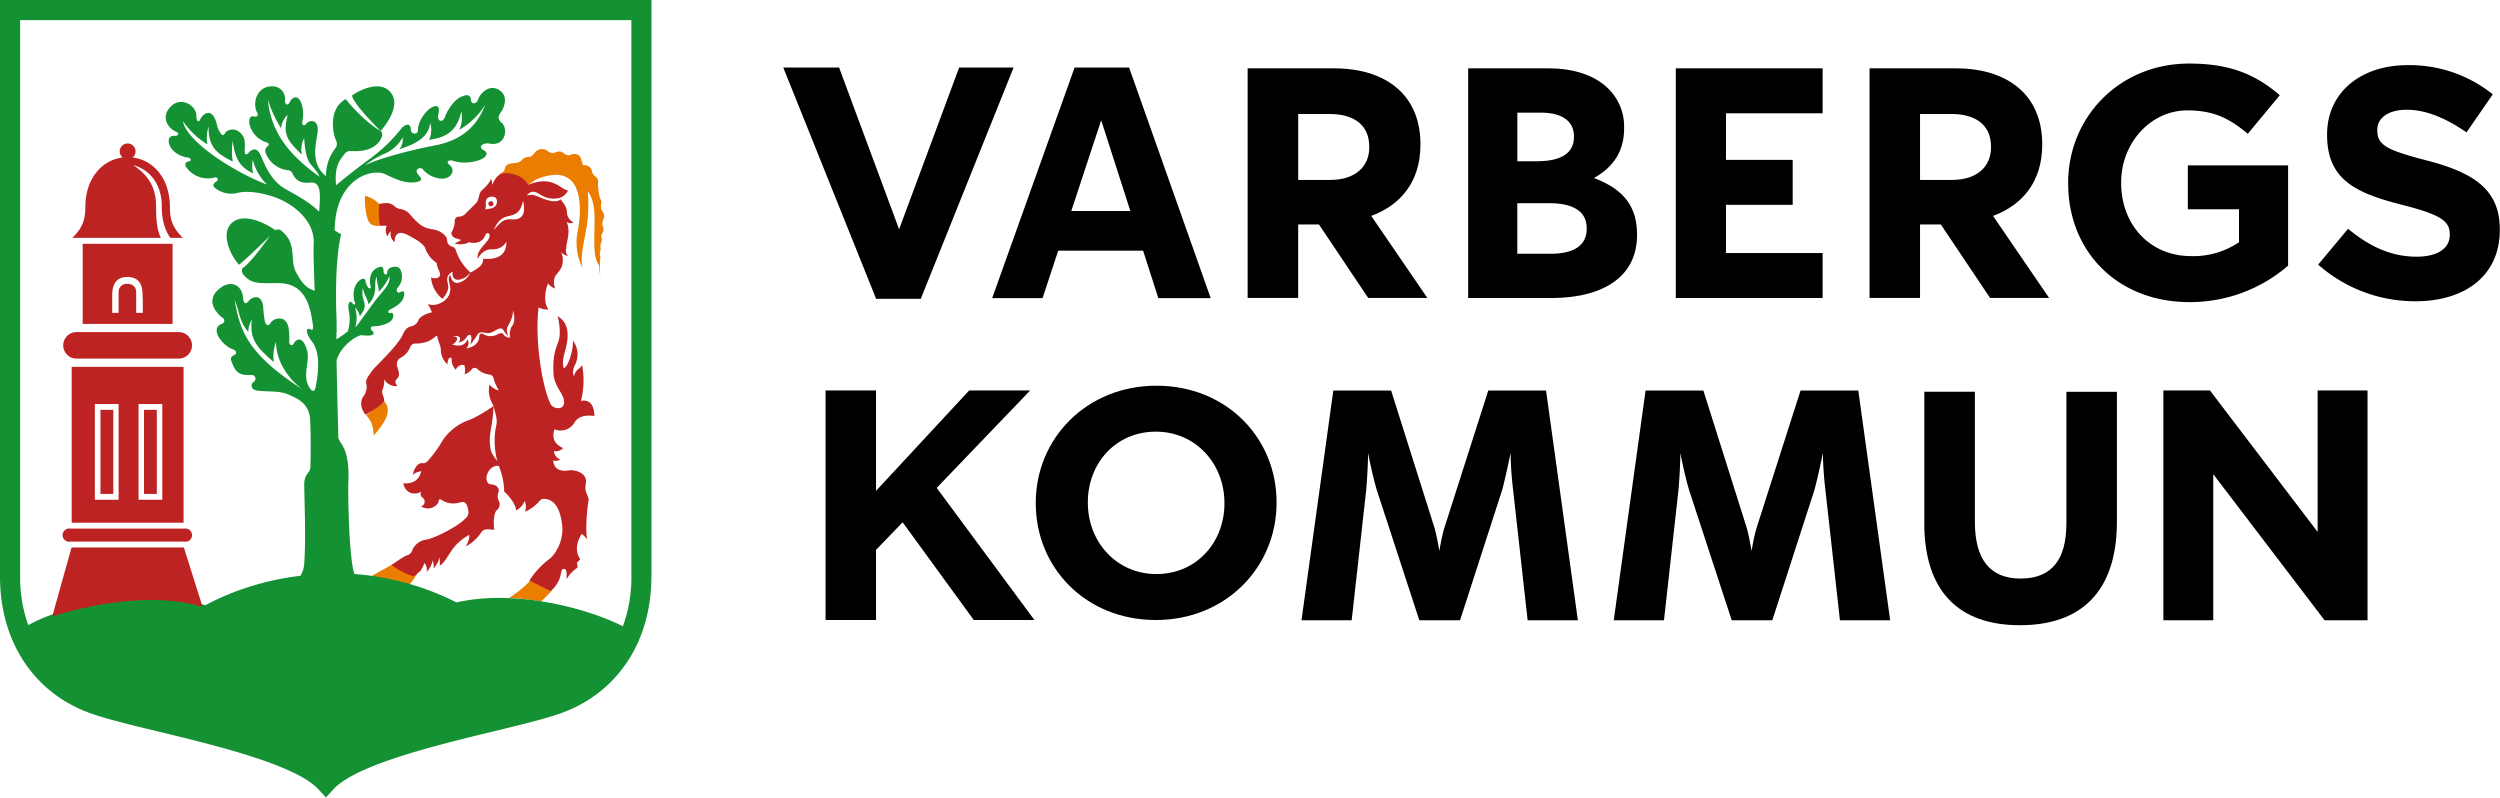 <svg id="Layer_1" data-name="Layer 1" xmlns="http://www.w3.org/2000/svg" viewBox="0 0 754.02 240.56"><defs><style>.cls-1{fill:#eb7d00;}.cls-2{fill:#149132;}.cls-3{fill:#be2323;}</style></defs><title>VK_logotyp_liggande</title><path d="M693.6,488.55H678.45l-4.36-39.11a109.39,109.39,0,0,1-.79-11.39c-0.2,1-1.19,6-2.47,11l-12.77,39.5H645.78l-12.87-39.41c-1.39-4.85-2.37-9.9-2.58-11.09,0,0.6-.1,6-0.59,11.39l-4.36,39.11H610.24l9.6-69.3h17.43l13.17,41.68c0.69,2.67,1.29,6.14,1.39,6.73a61.07,61.07,0,0,1,1.39-6.63l13.36-41.78H684Z" transform="translate(-217.7 -301.47)"/><path d="M787.79,488.55H772.64l-4.36-39.11a110,110,0,0,1-.79-11.39c-0.2,1-1.19,6-2.48,11l-12.77,39.5H740L727.1,449.14c-1.39-4.85-2.38-9.9-2.58-11.09,0,0.6-.1,6-0.6,11.39l-4.35,39.11H704.42l9.6-69.3h17.43l13.16,41.68c0.69,2.67,1.29,6.14,1.39,6.73a63,63,0,0,1,1.39-6.63l13.37-41.78h17.42Z" transform="translate(-217.7 -301.47)"/><path d="M798.09,459.23v-39.6h15.25v39.21c0,11.29,4.5,17.13,13.8,17.13s13.8-5.64,13.8-16.63v-39.7h15.24v39.11c0,21-10.63,31.29-29.25,31.29s-28.85-10.4-28.85-30.79" transform="translate(-217.7 -301.47)"/><polygon points="652.49 117.77 666.54 117.77 699.02 160.44 699.02 117.77 714.07 117.77 714.07 187.07 701.1 187.07 667.54 143.02 667.54 187.07 652.49 187.07 652.49 117.77"/><polygon points="249 117.77 264.22 117.77 264.22 148.04 292.31 117.77 310.7 117.77 282.52 147.15 311.99 187 293.7 187 272.24 157.53 264.22 165.84 264.22 187 249 187 249 117.77"/><path d="M587,453.33v-0.19c0-11.72-8.59-21.48-20.7-21.48s-20.5,9.56-20.5,21.28v0.2c0,11.71,8.59,21.47,20.7,21.47S587,465,587,453.33m-56.91,0v-0.19c0-19.43,15.33-35.34,36.41-35.34s36.22,15.71,36.22,35.14v0.2c0,19.43-15.33,35.33-36.41,35.33s-36.21-15.71-36.21-35.14" transform="translate(-217.7 -301.47)"/><path d="M685.47,378c6.73,0,10.79-2.38,10.79-7.52v-0.2c0-4.65-3.47-7.52-11.29-7.52h-9.64V378h10.14Zm-4.06-27.91c6.73,0,11-2.18,11-7.32v-0.2c0-4.55-3.56-7.12-10-7.12h-7.07v14.65h6.08Zm-20.93-28h24.19c7.92,0,14.15,2.18,18.11,6.13A15.89,15.89,0,0,1,707.54,340v0.2c0,7.82-4.15,12.18-9.1,14.95,8,3.07,13,7.72,13,17v0.2c0,12.67-10.29,19-25.93,19h-25V322.08Z" transform="translate(-217.7 -301.47)"/><path d="M916.89,381.26l9-10.78c6.24,5.14,12.77,8.41,20.68,8.41,6.24,0,10-2.47,10-6.53v-0.2c0-3.86-2.37-5.84-14-8.81-14-3.56-23-7.42-23-21.17V342c0-12.57,10.09-20.88,24.24-20.88a40.1,40.1,0,0,1,25.73,8.8l-7.92,11.48c-6.14-4.25-12.17-6.83-18-6.83s-8.91,2.67-8.91,6v0.2c0,4.55,3,6,14.95,9.1,14.05,3.66,22,8.71,22,20.78v0.2c0,13.76-10.49,21.48-25.43,21.48a44.07,44.07,0,0,1-29.39-11.09" transform="translate(-217.7 -301.47)"/><polygon points="236.24 20.36 253.07 20.36 271.18 69.15 289.29 20.36 305.71 20.36 277.71 90.13 264.25 90.13 236.24 20.36"/><path d="M619,355.73c7.42,0,11.68-4,11.68-9.79v-0.2c0-6.53-4.55-9.89-12-9.89h-9.43v19.89H619Zm-25-33.65h26c8.81,0,15.64,2.47,20.19,7,3.86,3.86,5.93,9.31,5.93,15.84v0.2c0,11.18-6,18.21-14.84,21.47l16.92,24.74H630.36l-14.85-22.16h-6.27v22.16H594V322.08Z" transform="translate(-217.7 -301.47)"/><path d="M806.53,355.73c7.42,0,11.68-4,11.68-9.79v-0.2c0-6.53-4.55-9.89-12-9.89H796.8v19.89h9.73Zm-25-33.65h26c8.81,0,15.64,2.47,20.19,7,3.86,3.86,5.93,9.31,5.93,15.84v0.2c0,11.18-6,18.21-14.84,21.47l16.92,24.74H817.92l-14.85-22.16H796.8v22.16H781.57V322.08Z" transform="translate(-217.7 -301.47)"/><path d="M540.81,365.1h17.81l-8.79-27.36Zm1-43.26h16.44l24.6,69.54H567.06l-4.59-14.3H536.86l-4.71,14.3h-15.2Z" transform="translate(-217.7 -301.47)"/><polygon points="505.43 20.61 549.72 20.61 549.72 34.17 520.57 34.17 520.57 48.22 540.69 48.22 540.69 61.78 520.57 61.78 520.57 76.32 549.72 76.32 549.72 89.88 505.43 89.88 505.43 20.61"/><path d="M841.47,356.83v-0.19c0-19.79,15.42-36,36.49-36,12.53,0,20.09,3.37,27.34,9.54l-9.64,11.64c-5.37-4.48-10.15-7.06-18.2-7.06-11.14,0-20,9.85-20,21.68v0.2c0,12.73,8.75,22.07,21.08,22.07A24.44,24.44,0,0,0,893,374.53v-9.94H877.57V351.36h30.24v30.23a45.23,45.23,0,0,1-29.74,11c-21.68,0-36.59-15.21-36.59-35.8" transform="translate(-217.7 -301.47)"/><path class="cls-1" d="M329.64,369.13a4.26,4.26,0,0,0,2.58.44c0-2.35-.28-4.61-0.17-6.59a9.16,9.16,0,0,0-4.26-2.46,21,21,0,0,0,.69,6.68A3.55,3.55,0,0,0,329.64,369.13Z" transform="translate(-217.7 -301.47)"/><path class="cls-1" d="M399.84,367.25a2.24,2.24,0,0,0-.32-1.88,3.4,3.4,0,0,0-.2-0.32,2.55,2.55,0,0,1-.37-1.43,2.22,2.22,0,0,1,.08-0.69,1.93,1.93,0,0,0-.17-1.32l-0.27-.53a24.34,24.34,0,0,1-.53-4,2.81,2.81,0,0,1,0-.32,2,2,0,0,0-.3-1.6,2.1,2.1,0,0,0-.53-0.49,2.29,2.29,0,0,1-.9-1.22,3.74,3.74,0,0,1-.14-0.55,1.84,1.84,0,0,0-.8-1.16,2.49,2.49,0,0,0-1.64-.46h-0.21c-0.22-.73-0.45-1.46-0.71-2.18a1.69,1.69,0,0,0-1.19-1.09,2.67,2.67,0,0,0-1.81.14,1.52,1.52,0,0,1-1.37,0,2.93,2.93,0,0,1-.83-0.54,2,2,0,0,0-1.59-.41,2.08,2.08,0,0,0-.94.32,2.2,2.2,0,0,1-1.76-.2,2.14,2.14,0,0,1-.46-0.27,2.54,2.54,0,0,0-2.63-.43,2.82,2.82,0,0,0-1,.61,1.35,1.35,0,0,0-.18.22,3.93,3.93,0,0,1-1,1.07,2.07,2.07,0,0,1-.76.27,2.57,2.57,0,0,0-1.84.6c-0.07.07-.53,0.54-0.72,0.67a3.14,3.14,0,0,1-1.47.55,7,7,0,0,0-1,.12,2.81,2.81,0,0,0-2,.83,0.88,0.88,0,0,0-.22.38,4.82,4.82,0,0,1-.21.75,1.37,1.37,0,0,1-.42.65,5.1,5.1,0,0,0-1,.67,4.8,4.8,0,0,0-.37.48,5.8,5.8,0,0,1,4.82-.32,7.27,7.27,0,0,1,4.13,3.1l2.27-1.63c14.69-6.1,14,8.77,12.66,15.6a16.81,16.81,0,0,0,.91,9.79c0.18,0.46.37,0.91,0.59,1.36-0.79-3.56.24-7,1.18-12.41a42.72,42.72,0,0,0,.41-10c0-.27,0-0.53-0.06-0.8,3,4,1.76,9.86,2,16.64,0.09,2.3.35,4.19,1.33,5.54,0.13,0.18.28,2.91,0.44,3.07a26.59,26.59,0,0,1,0-4.87c0-.15,0-0.29,0-0.42a2.3,2.3,0,0,0-.07-0.6,2.08,2.08,0,0,1,0-1.09,2.19,2.19,0,0,0,.14-1.28c0-.06,0-0.12,0-0.18a1.74,1.74,0,0,1,.05-0.82c0-.17.11-0.3,0.16-0.44a2.51,2.51,0,0,0,.11-1.56,1.28,1.28,0,0,1-.08-0.46,2,2,0,0,1,.35-1l0.15-.2a2,2,0,0,0-.1-1.88,1.44,1.44,0,0,1-.07-0.38,3.39,3.39,0,0,1,.17-1.29C399.7,367.66,399.77,367.46,399.84,367.25Z" transform="translate(-217.7 -301.47)"/><path class="cls-1" d="M334.61,425.74a4.11,4.11,0,0,0-.94-3.16c0-.16-5.4,4.28-5.6,4l0.08,0.09,0,0c1.79,2.18,2.08,3.24,2.27,6.19C333,429.82,334.44,427.66,334.61,425.74Z" transform="translate(-217.7 -301.47)"/><path class="cls-1" d="M329.6,475.3c1,0.22,2.33.59,3.31,0.86l0.53,0.16c2.32,0.69,4.64,1.41,7,2.33a19.77,19.77,0,0,0,3-4.08,12.64,12.64,0,0,1-7-3.12S332,474,329.6,475.3Z" transform="translate(-217.7 -301.47)"/><path class="cls-1" d="M377.15,477.14a42.49,42.49,0,0,1-5.91,4.71c1,0,2.17.07,3.21,0.15h0c2.14,0.19,4.25.53,6.47,0.83a33,33,0,0,0,3.26-3.34c-2.23-.73-6.7-2.91-6.72-2.92Z" transform="translate(-217.7 -301.47)"/><path class="cls-2" d="M414.19,475.43v-174H217.7V475.41c0,19.13,9.77,34.37,26.12,40.76,4.66,1.83,12.52,3.74,21.62,5.94,17.54,4.25,41.55,10.06,48.34,17.47L316,542h0l2.24-2.45c6.78-7.41,30.76-13.23,48.27-17.48,9.07-2.2,16.91-4.1,21.56-5.93,16.34-6.39,26.1-21.63,26.1-40.75h0Zm-6.06,0a42.8,42.8,0,0,1-2.57,14.94c-10.69-5.48-32.65-11.27-50.17-7.2a81.66,81.66,0,0,0-30.75-8.57h0a10.15,10.15,0,0,1-.61-2.41c-1.27-7.82-1.35-23.16-1.27-25,0.45-9.91-2-11.25-3-13.49-0.1-3.22-.42-15.16-0.54-23.61,1.4-4.57,6.4-7.69,7.72-7.52,4,0.52,3.76-.74,3-1.31-0.41-.32-0.74-1.37.34-1.37,2.34,0,5.07-.91,5.75-2.17,0.54-1,.28-2.11-0.45-1.88-0.89.28-1.2-.57,0-1.14,1.45-.69,3.42-1.94,3.87-3.59,0.59-2.13-.42-1.94-1-1.54-0.85.57-1.48-.57-0.8-1.37a4.84,4.84,0,0,0,.74-5.58c-0.91-1.37-3.87-.57-3.87.85s-1.14.68-1.14-.06c0-1.15-.23-1.82-1.54-1.31-2.95,1.15-2.74,4.33-2.34,5.81,0.16,0.62-.34.74-0.74,0.29a4.24,4.24,0,0,1-.8-1.88c-0.11-.91-0.8-0.91-1.37-0.57-2.77,1.66-2.39,5.7-1.93,6.72s-0.23,1-.51.63c-1.11-1.55-1.65.17-1.25,2.11a12.56,12.56,0,0,1-.29,6.2,34.2,34.2,0,0,1-3.44,2.4c0-1.22,0-2.08.07-2.4h0c0-.17,0-2.88-0.05-4,0,0-.79-16.26,1.4-25.25l-1.95-1.19C318.79,355.2,330,352.15,333.85,354s6.7,3,9.76,2.31c2.16-.52.52-1.71,0.07-2.38-1.07-1.6.9-2.16,1.57-1.41a7.17,7.17,0,0,0,3.06,2.24c5.06,2.1,7.22-1.87,5-3.51-1.23-.9-0.3-1.64.82-1.34,4.25,1.49,9-.16,9.84-1.12s0.44-1.57-.37-2c-1.89-1-.29-2.4,1.79-2,4.77,0.9,5.66-4.47,3.65-6.26-1.26-1.12-1.19-1.93-.23-3.27s2.39-4.92-.67-6.71-5.67,1.27-6.19,2.83-2.14,1.71-2.23.15c-0.08-1.27-.83-1.78-2.91-0.89s-4.1,3.87-4.92,6.11c-0.75,2-2.46,1.2-2-.67,0.55-2.31-.08-3.13-1.79-2.31-2.08,1-4.32,4.47-4.32,6.63s-2.16,1.42-2.16.3c0-2.54-1.94-1.57-2.83-.52a48.13,48.13,0,0,1-8.72,8.58c-4.21,3.11-6.46,4.83-11,8.56-0.65-6.08,1.49-7.95,2.48-9.31a2.1,2.1,0,0,1,1.92-1c6.49,0.47,8.78-2.43,9.44-4.4a1.81,1.81,0,0,0-.38-1.68c2.42-2.79,6.21-8.44,2.61-12-2.93-2.93-8.43-.71-11.29,1.36,0.68,3,8.68,10.68,8.68,10.68-4.28-2.31-9.63-8.28-10.47-9.55a1,1,0,0,0-.76.37c-4,2.67-3.6,8.82-2.24,12.11a2.16,2.16,0,0,1-.31,2.42,13.48,13.48,0,0,0-2.73,8.26c-5.15-4.1-2.7-10.5-2.49-13.66,0.25-3.6-2.61-3.29-3.41-2.17-0.59.81-1.49,0.62-1.24-.62a10.59,10.59,0,0,0-.06-4.84c-1-3.65-3-2.51-3.67-1.12s-1.55.93-1.49-.55a3.76,3.76,0,0,0-4.1-4.1c-4.47.1-5.83,5.09-4.28,7.95a0.74,0.74,0,0,1-.93,1.12c-0.81-.25-1.8.31-1.36,2.48a7.58,7.58,0,0,0,4.9,5.28c1.27,0.34.93,0.87,0.49,1.25a1.65,1.65,0,0,0-.55,2,8.11,8.11,0,0,0,6.77,5.21,1.62,1.62,0,0,1,1.37,1.12c1.49,3,4,2.73,5.33,2.61,3.58-.34,2.92,4.28,2.67,8.75-2.29-2.11-4-3.41-10-6.7-5.18-2.86-6.7-8.56-7.94-10.82s-2.8-.86-3.4-0.16-1.18.48-1.13-.65c0.08-1.52.12-3.28-.32-4.1-1.89-3.5-5-2.21-5.5-1.4s-0.86,1.29-1.78-.33-0.65-2.43-1.45-4c-1.44-2.94-3.72-1.15-4.34.32-0.52,1.23-1.23.39-1.17-.77,0.19-3.41-4.61-6.19-7.64-3.17-3.53,3.52-.52,6.93,1.55,7.7,1.12,0.41.52,1.29-.26,1.23-1.72-.15-2.39.84-1.81,2.65s2.92,3.58,5.51,3.88c1.1,0.13,1.23,1,.45,1.17-1.29.22-1.42,1-.78,1.88a8,8,0,0,0,8.48,3c0.81-.26,1.43.65,0.46,1.23-0.74.45-1.17,1.1-.52,1.75a7.72,7.72,0,0,0,7.06,1.62c3.17-.71,7.46,0,11.47,1.45,5.7,2.12,11.63,7.23,11.4,13.57-0.13,3.88.07,7.9,0.3,14.54-2.53-.89-3.72-2.09-5.66-5.67s0.52-8.57-4.4-12.45a1.42,1.42,0,0,0-1.79-.15c-4.18-2.91-10.21-5.22-13.35-2s-0.2,9.54,2.37,12.42c2-1.49,9.35-8.72,9.35-8.72s-5.87,8.35-8.29,9.72a1.88,1.88,0,0,0,.08,1.71c2.56,3.42,5.51,2.76,11,2.84,7.91,0.11,9.39,7.07,10.14,12.52,0.16,1.19,0,1.79-.52,1.49-1.82-1-1.64,1.19.15,3.43,3.26,4.07,1.57,11.63,1.27,13.57s-1.19,2-2.24-.08c-1.74-3.47.45-7.38-.37-10.51-1.28-4.86-3.43-3.43-4-2.31s-1.49.45-1.42-.44a23.84,23.84,0,0,0-.14-3.88c-0.65-4.55-4.63-3.2-5.38-1.93s-1.49.82-1.79-.22a27.89,27.89,0,0,1-.52-4.4c-0.48-4.31-3.45-3.06-4.34-1.94s-1.57,1-1.72-.75c-0.37-4.33-3.8-5.29-6.56-3.35-5.87,4.12-.55,8.57.26,9.17a1,1,0,0,1-.07,1.87c-4,1.46.3,6.71,3.21,7.68,0.95,0.32,1.49,1.19.52,1.71s-1.34.83-.75,2.32c1,2.47,1.76,4,5.78,3.72a1.13,1.13,0,0,1,.89,2c-1.3.93-.89,2.53,1.12,2.76,3.19,0.35,6.64,0,9.17,1.12,2.92,1.28,6.41,2.75,6.64,7.75,0.16,3.5.22,9.24,0.07,14.08-0.07,2.25-1.94,1.64-1.86,5.82,0.1,6.12.52,16.18,0,23.33a7.73,7.73,0,0,1-1.16,3.73A81.63,81.63,0,0,0,279.63,484c-14.86-4.27-40.31-1.37-53.36,6l-0.14-.24a43,43,0,0,1-2.36-14.33V307.54H408.13V475.41ZM327.37,392a7,7,0,0,1-.24-3.62c0.49,2.23,1.33,3,1.73,4.86,3.12-3.42,1.34-6.14,2.48-8.38,0,2.28.7,3.12,0.55,4.61a13.76,13.76,0,0,0,3.27-4.76c0.2,2.08-.82,3.2-2.92,5.75-2.83,3.41-5.2,7.13-7.38,9.81a10.71,10.71,0,0,0-.1-6.09,5.6,5.6,0,0,1,1.49,2.68C327.37,395.09,328.16,394.45,327.37,392Zm20.11-53.44a7.58,7.58,0,0,1-.35,5.11c3.66-.68,8.18-1.45,9.7-8.59a9,9,0,0,1-.6,5.53,22.09,22.09,0,0,0,7.83-7.57c-2.63,6.89-7.49,10.85-15.4,12.34-8.59,1.62-18.8,4.6-21.1,6.13a28.07,28.07,0,0,1,6.47-3.83,11,11,0,0,0,5.1-4.76,4.49,4.49,0,0,1-1,3.57C343.82,344.66,346.88,342.61,347.48,338.53Zm-25.34-5.35h0Zm3,4.3,0,0.06h0v-0.06Zm-16.41,10.61a7.59,7.59,0,0,1,.72-5c0.15,3,.65,5.87,1.51,7.24s2.15,2.29,3.15,4.44c-9.31-6.59-14.69-13.54-15.62-23.22a37.84,37.84,0,0,0,4,8.6,6.17,6.17,0,0,1,2-4.08C302.88,342.21,304.38,343.79,308.68,348.09Zm-28.11-8.35c-0.19,7.19,4.1,8.59,7.28,10.46a20,20,0,0,1,0-6.25c0.75,6.44,3,8.22,6.16,9.8a8.72,8.72,0,0,1-.09-4.11,15.2,15.2,0,0,0,4.29,7.47c-9.34-3.45-24.28-12.79-25.39-19.14a24.11,24.11,0,0,0,7.38,7A11.62,11.62,0,0,1,280.57,339.73Zm19.67,70.91a12.6,12.6,0,0,1,.66-6.14c0,5.22,3,10.7,8.13,14.47-16.14-10.42-19-17.24-20.59-27,1.51,3.37,1.2,6.14,4.1,9.58a7.08,7.08,0,0,1,1.06-3.7C293.07,403.51,294.56,405.76,300.24,410.64Z" transform="translate(-217.7 -301.47)"/><path class="cls-3" d="M354.22,383.38c-0.2,1,.09,3.15,2.66,2.26,1.65-.57,1.66-1.09,2.83-1.91a15.15,15.15,0,0,1-4.23-5.94c-0.32-.92-0.42-1.66-1.39-1.93a1.93,1.93,0,0,1-1.52-1.94c0-1-1.52-2.91-4.56-3.32s-4.38-1.89-6.73-4.52a4.21,4.21,0,0,0-2.63-1.52,3.58,3.58,0,0,1-2.08-1c-1.5-1.2-2.74-.85-4.54-0.58a40.06,40.06,0,0,0,.17,6.59,6.87,6.87,0,0,1,.83,0h0a10.26,10.26,0,0,1,1.33,0,3.41,3.41,0,0,0,.23,3.24,3.07,3.07,0,0,1,1-1.58,3.16,3.16,0,0,0,1.12,3.28c0.09-4.9,4.23-2,5.47-1.34s3.46,2,3.87,3.41a8.39,8.39,0,0,0,3.31,4.15,7.54,7.54,0,0,0,.83,2.49c0.94,2.2-1.25,2.49-2.49,1.93a9.29,9.29,0,0,0,3.41,6.43,6.06,6.06,0,0,0,1.8-3.28C353,386.47,351.52,385,354.22,383.38Z" transform="translate(-217.7 -301.47)"/><path class="cls-3" d="M365.2,362.4a0.77,0.77,0,1,0,1.15,0A0.81,0.81,0,0,0,365.2,362.4Z" transform="translate(-217.7 -301.47)"/><path class="cls-3" d="M391,428.87c1.52-2.49,4.7-2.07,6-1.94-0.14-3.59-1.59-5-4.08-4.56a25.08,25.08,0,0,0,.35-10.85c-0.49,1.24-1.87,1.11-2.42,3.38-0.69-1-.09-2.73.35-3.52a7,7,0,0,0-.63-7.12c-0.06,3-1.38,7.68-2.83,8.3-0.41-1.32-.34-2.63.42-5.33,2.12-7.52-.83-9.4-2.28-10.44a19,19,0,0,1,.63,5.74c-0.26,3.17-2.28,4.22-1.87,11.61,0.21,3.73,2.66,5.63,3.11,7.88,0.7,3.46-3.24,2.9-4,1.31-2.81-5.88-4.76-20.32-3.59-29.17a4.67,4.67,0,0,0,3,.62c-1.73-1.86-.9-6.36-0.14-7.81a4.31,4.31,0,0,0,2.15,1.52,4.64,4.64,0,0,1-.08-3.59c0.54-1.16,3.52-2.83,1.87-7.53a2.52,2.52,0,0,0,2.07,1.24c-0.83-.9-0.69-1.18-0.49-3s1.25-4.35.07-7.26a1.9,1.9,0,0,0,2.08.21,3.51,3.51,0,0,1-2-3c0-1.4-.66-2.45-1.95-4-0.86,1.09-3.51.55-5.57-.31-2.28-1-3.19-1.24-4.58-.78,1.3-1.66,2.4-1.42,4.29-.16a7.33,7.33,0,0,0,5.53.87,4.09,4.09,0,0,0,2.62-2.35c-1.79.34-4.21-4.7-11.75-1.73a2.29,2.29,0,0,0-.27.07,6.78,6.78,0,0,0-4.13-3.1c-5.35-1.66-6.13,2.2-6.72,3.17a4.27,4.27,0,0,0-.42-1.93c-0.21,1.45-2.42,3.25-3,3.87s-0.62,2.63-1.31,3.39c-0.55.6-2.49,2.49-3.25,3.25a2.75,2.75,0,0,1-2.14,1,1.25,1.25,0,0,0-1.18,1.45,1.83,1.83,0,0,1,0,.35,8.23,8.23,0,0,1-.54,2.05h0a5.55,5.55,0,0,1-.35.71c-0.42.69,0.34,1.66,1,1.87s1.2,0.39,1.83.6a12.38,12.38,0,0,1-2,1,5.51,5.51,0,0,0,4.33-.31c2.1,0.44,4.06.21,5.07-2.39,0.63-.76,1.18-0.14,1.18.28a2.81,2.81,0,0,1-.69,1.66c-1.18,1.62-3.39,3.32-2.84,5.46a4.89,4.89,0,0,1,2.49-2.56,3.59,3.59,0,0,1,1.18-.29c0.59-.05,1.2,0,1.82-0.13a4.23,4.23,0,0,0,3.08-2.21c0.14,5.25-4.63,5.39-7,5.11a3,3,0,0,1-1.31,2.63,15.76,15.76,0,0,1-2.54,1.59,5.36,5.36,0,0,1-2.71,2.74c-2.39,1.23-3.26-1-3.31-2-1,.61-0.25,2.3-0.08,3.57,0.55,4-3.94,5.94-6.14,5.33a2.86,2.86,0,0,1-.63-0.19,13.33,13.33,0,0,1,1.27,2.54c-1.86.31-3.62,1.42-4,2.17a2.94,2.94,0,0,1-1.81,1.9c-1.14.38-2,.38-3,2.66-1.66,3.64-8.45,9.69-9.31,11s-1.9,2.38-1.71,3.61a4.63,4.63,0,0,1-.76,3.9c-1,1.31-1.17,3.45.57,5.61,2.69-1.42,4.9-3,5.6-4,0.19-1.42-.84-2.06-0.56-3.32a6.66,6.66,0,0,0,.57-3.32,4.05,4.05,0,0,0,4,2c-0.48-.57-1-1.33-0.19-2.09,1.23-1.23.47-2.28,0.19-3.61a2.21,2.21,0,0,1,.85-2.75,6.3,6.3,0,0,0,2.95-3.13,1.67,1.67,0,0,1,1.52-1.23,9.61,9.61,0,0,0,4.66-1c0.76-.47,1.27-1,2-1.39,0.36,2.08,1.13,3,1.13,4.4a5.84,5.84,0,0,0,2,4.28,3.7,3.7,0,0,1,.28-1.52c0.14-.49,1-0.9,1,0.14a4,4,0,0,0,1.24,3,2.12,2.12,0,0,1,2.56-1.38,5.22,5.22,0,0,1,.07,2.76,4.81,4.81,0,0,0,2.28-1.66,1.15,1.15,0,0,1,1.67.14,6.3,6.3,0,0,0,3.53,1.59,1.47,1.47,0,0,1,1.24,1,12.27,12.27,0,0,0,1.66,3.8,4.83,4.83,0,0,1-2.84-1.79,7.87,7.87,0,0,0,.21,4.35,13.59,13.59,0,0,0,1,2.12c-2.6,1.82-6.15,3.9-7.7,4.32a16.15,16.15,0,0,0-7.82,6.3,33.5,33.5,0,0,1-3.69,5.21c-1,1.3-1.52,1.52-2.49,1.41s-2.5,1.63-2.61,3.58c0.76-.87,1.52-0.87,2.49-1.19-0.65,3-2.93,3.9-5.43,3.69,0.76,3.37,3.69,3.58,5.43,2.5a1.35,1.35,0,0,0,.44,1.84,1.47,1.47,0,0,1-.54,2.61c2.93,1.74,5.32-.65,5.32-1.41s0.33-1,1.42-.21a6.67,6.67,0,0,0,5.1.43c1.74-.54,2.06.87,2.28,1.63,0.66,2.31-.33,2.82-1.08,3.58-2.2,2.19-9,5.65-11.4,6a5.35,5.35,0,0,0-4.13,2.93,2.63,2.63,0,0,1-1.41,1.74c-1.16.23-4.85,2.91-4.86,2.94-0.1.35,3.81,2.72,6.61,3.46a23.18,23.18,0,0,0,2-1.61q-0.77-.08,0,0a13.34,13.34,0,0,0,1.25-2.41,3.56,3.56,0,0,1,.65,2.71,7.54,7.54,0,0,0,1.82-3.47,5.56,5.56,0,0,1,.25,2.39,7,7,0,0,0,1.77-3.29,9.35,9.35,0,0,1,.07,2.53c2.93-2.06,2.93-6,8.9-9.34,0.11,0.87,0,1.63-1,3.48a12.29,12.29,0,0,0,4.55-4.12c0.87-1.42,2.39-1,4-.87-0.33-2.93,0-5.42.87-6a2.37,2.37,0,0,0,.54-2.71,3.14,3.14,0,0,1-.11-2.71c0.44-1.42-1.09-2.29-2.17-2.29-2.76,0-1.44-6.31,2.64-5.55-0.78-1.74-2.5-3.22-2.85-5.08-0.87-4.69.72-6.61,0.85-13,0.2,0.85,1.33,4,.88,5.66a23.17,23.17,0,0,0,.78,12.53,20.74,20.74,0,0,1,1.58,7.61c1,0.83,3.45,3.53,3.59,5.67a5.28,5.28,0,0,0,2.56-2.83,4.32,4.32,0,0,1,.14,3.25,12.36,12.36,0,0,0,3.66-2.5c0.83-.76,1-1.52,2.42-1.38,3,0.29,4.63,3.31,5.12,8.08s-2.22,8.85-3.94,10.09a25.59,25.59,0,0,0-5.39,5.6l0,0-0.54.87s4.36,2.18,6.43,3.1a6,6,0,0,0,.83-0.75q-0.85-.28,0,0a10.73,10.73,0,0,0,1.73-2.7c0.76-1.87.41-3.18,1.38-3.18,1.13,0,.76,1.94.83,3.11a9.92,9.92,0,0,1,3.26-3.46,4.73,4.73,0,0,0-.14-1.59,3.23,3.23,0,0,0,1-1c-1.8-2.63-.9-5.47.42-7.61a8.63,8.63,0,0,1,1.66,1.59c-0.55-3.25-.07-8.64.42-11.68,0.21-1.31-1.4-2.34-.83-5,0.69-3.17-3.06-4.42-5.26-4.07-3.46.55-4.49-1.38-4.56-3a2.56,2.56,0,0,0,2.14-.28,3,3,0,0,1-1.94-2.56,2.88,2.88,0,0,0,2.77-.9c-3.32-1.52-3.11-3.73-2.63-5.67A4.86,4.86,0,0,0,391,428.87Zm-27-64.24c0.63-1.66-.3-2.19.74-3.43a2.44,2.44,0,0,1,1.93-.34c0.93,0.16,1.27,1.65.5,2.66S365,364.42,364,364.63Zm8.25,35a4.48,4.48,0,0,0-.66,3.63,2.21,2.21,0,0,1-2.13-1.06c-0.33-.49-1.14-0.18-1.79.15a4.19,4.19,0,0,1-4.26-.15,0.73,0.73,0,0,0-1.14.58c-0.08,1.77-.95,3.16-4,3.82a2.18,2.18,0,0,0,.46-2.74c-0.92,1.84-2.21,2.19-4.66,1.53,1.55-.73,2.36-2.69.08-2.45,2.17-.61,3,0.69,1.75,1.86a3.5,3.5,0,0,0,2.41-1.47c0.59-1.18,2.3-1.71,1.24,2.12a22.53,22.53,0,0,0,2.06-2.89c0.38-.74,1-1,2.12-0.77,1.88,0.41,2.37-.14,3.65-0.82,1.77-.95,2-0.13,2.36.35a4.44,4.44,0,0,0,1.29,1.53c-0.94-2.18-.25-2.76.41-4.07a8.21,8.21,0,0,0,1-3.78C373,397.48,372.93,398.5,372.28,399.64Zm-0.19-32c-1.9-.11-2.85.07-5.45,3.29,2.06-5,4.54-3.77,6.6-5,1.34-.8,1.87-2.26,2.26-3.87C376.44,366.25,375,367.81,372.09,367.64Z" transform="translate(-217.7 -301.47)"/><path class="cls-3" d="M264.77,363.73c0-5-1.67-9-6.87-12.43,4.82,1.22,8.59,5.61,8.59,12.35,0,2.56.28,6.34,2.61,9.57h3.75c-2.94-2.94-3.9-5.28-3.9-9.25,0-8.68-5-14.25-11.23-15a2.39,2.39,0,1,0-3.05,0c-6.25.78-11.23,6.35-11.23,15,0,4-1,6.31-3.9,9.25h26.66C265.21,370.95,264.77,368.62,264.77,363.73Z" transform="translate(-217.7 -301.47)"/><path class="cls-3" d="M240.77,409.63h30.84a4,4,0,0,0,0-8H240.77A4,4,0,1,0,240.77,409.63Z" transform="translate(-217.7 -301.47)"/><path class="cls-3" d="M273.22,460.91H239a2,2,0,1,0,0,3.91h34.18A2,2,0,1,0,273.22,460.91Z" transform="translate(-217.7 -301.47)"/><path class="cls-3" d="M239.32,412.12v47h33.74v-47H239.32Zm14.15,40.08h-7.16V423.31h7.16V452.2Zm13.18,0h-7.16V423.31h7.16V452.2Z" transform="translate(-217.7 -301.47)"/><path class="cls-3" d="M273.15,466.58H239.28l-5.83,20.85s25.72-8.95,45.36-2.9Z" transform="translate(-217.7 -301.47)"/><path class="cls-3" d="M261.13,450.44V425.08H265v25.36h-3.87Z" transform="translate(-217.7 -301.47)"/><path class="cls-3" d="M256.19,375H242.64v24.17h27.11V375H256.19Zm4.58,16.28v4.55h-2s0-.08,0-0.12v-6.23a2.39,2.39,0,0,0-2.39-2.39h-0.52a2.39,2.39,0,0,0-2.39,2.39v6.23s0,0.08,0,.12h-1.93v-4.9c0-1.77,0-5.93,4.59-5.93a5.48,5.48,0,0,1,2,.35c2.58,1,2.58,4,2.58,5.57v0.35Z" transform="translate(-217.7 -301.47)"/><path class="cls-3" d="M248,450.44V425.08h3.87v25.36H248Z" transform="translate(-217.7 -301.47)"/></svg>